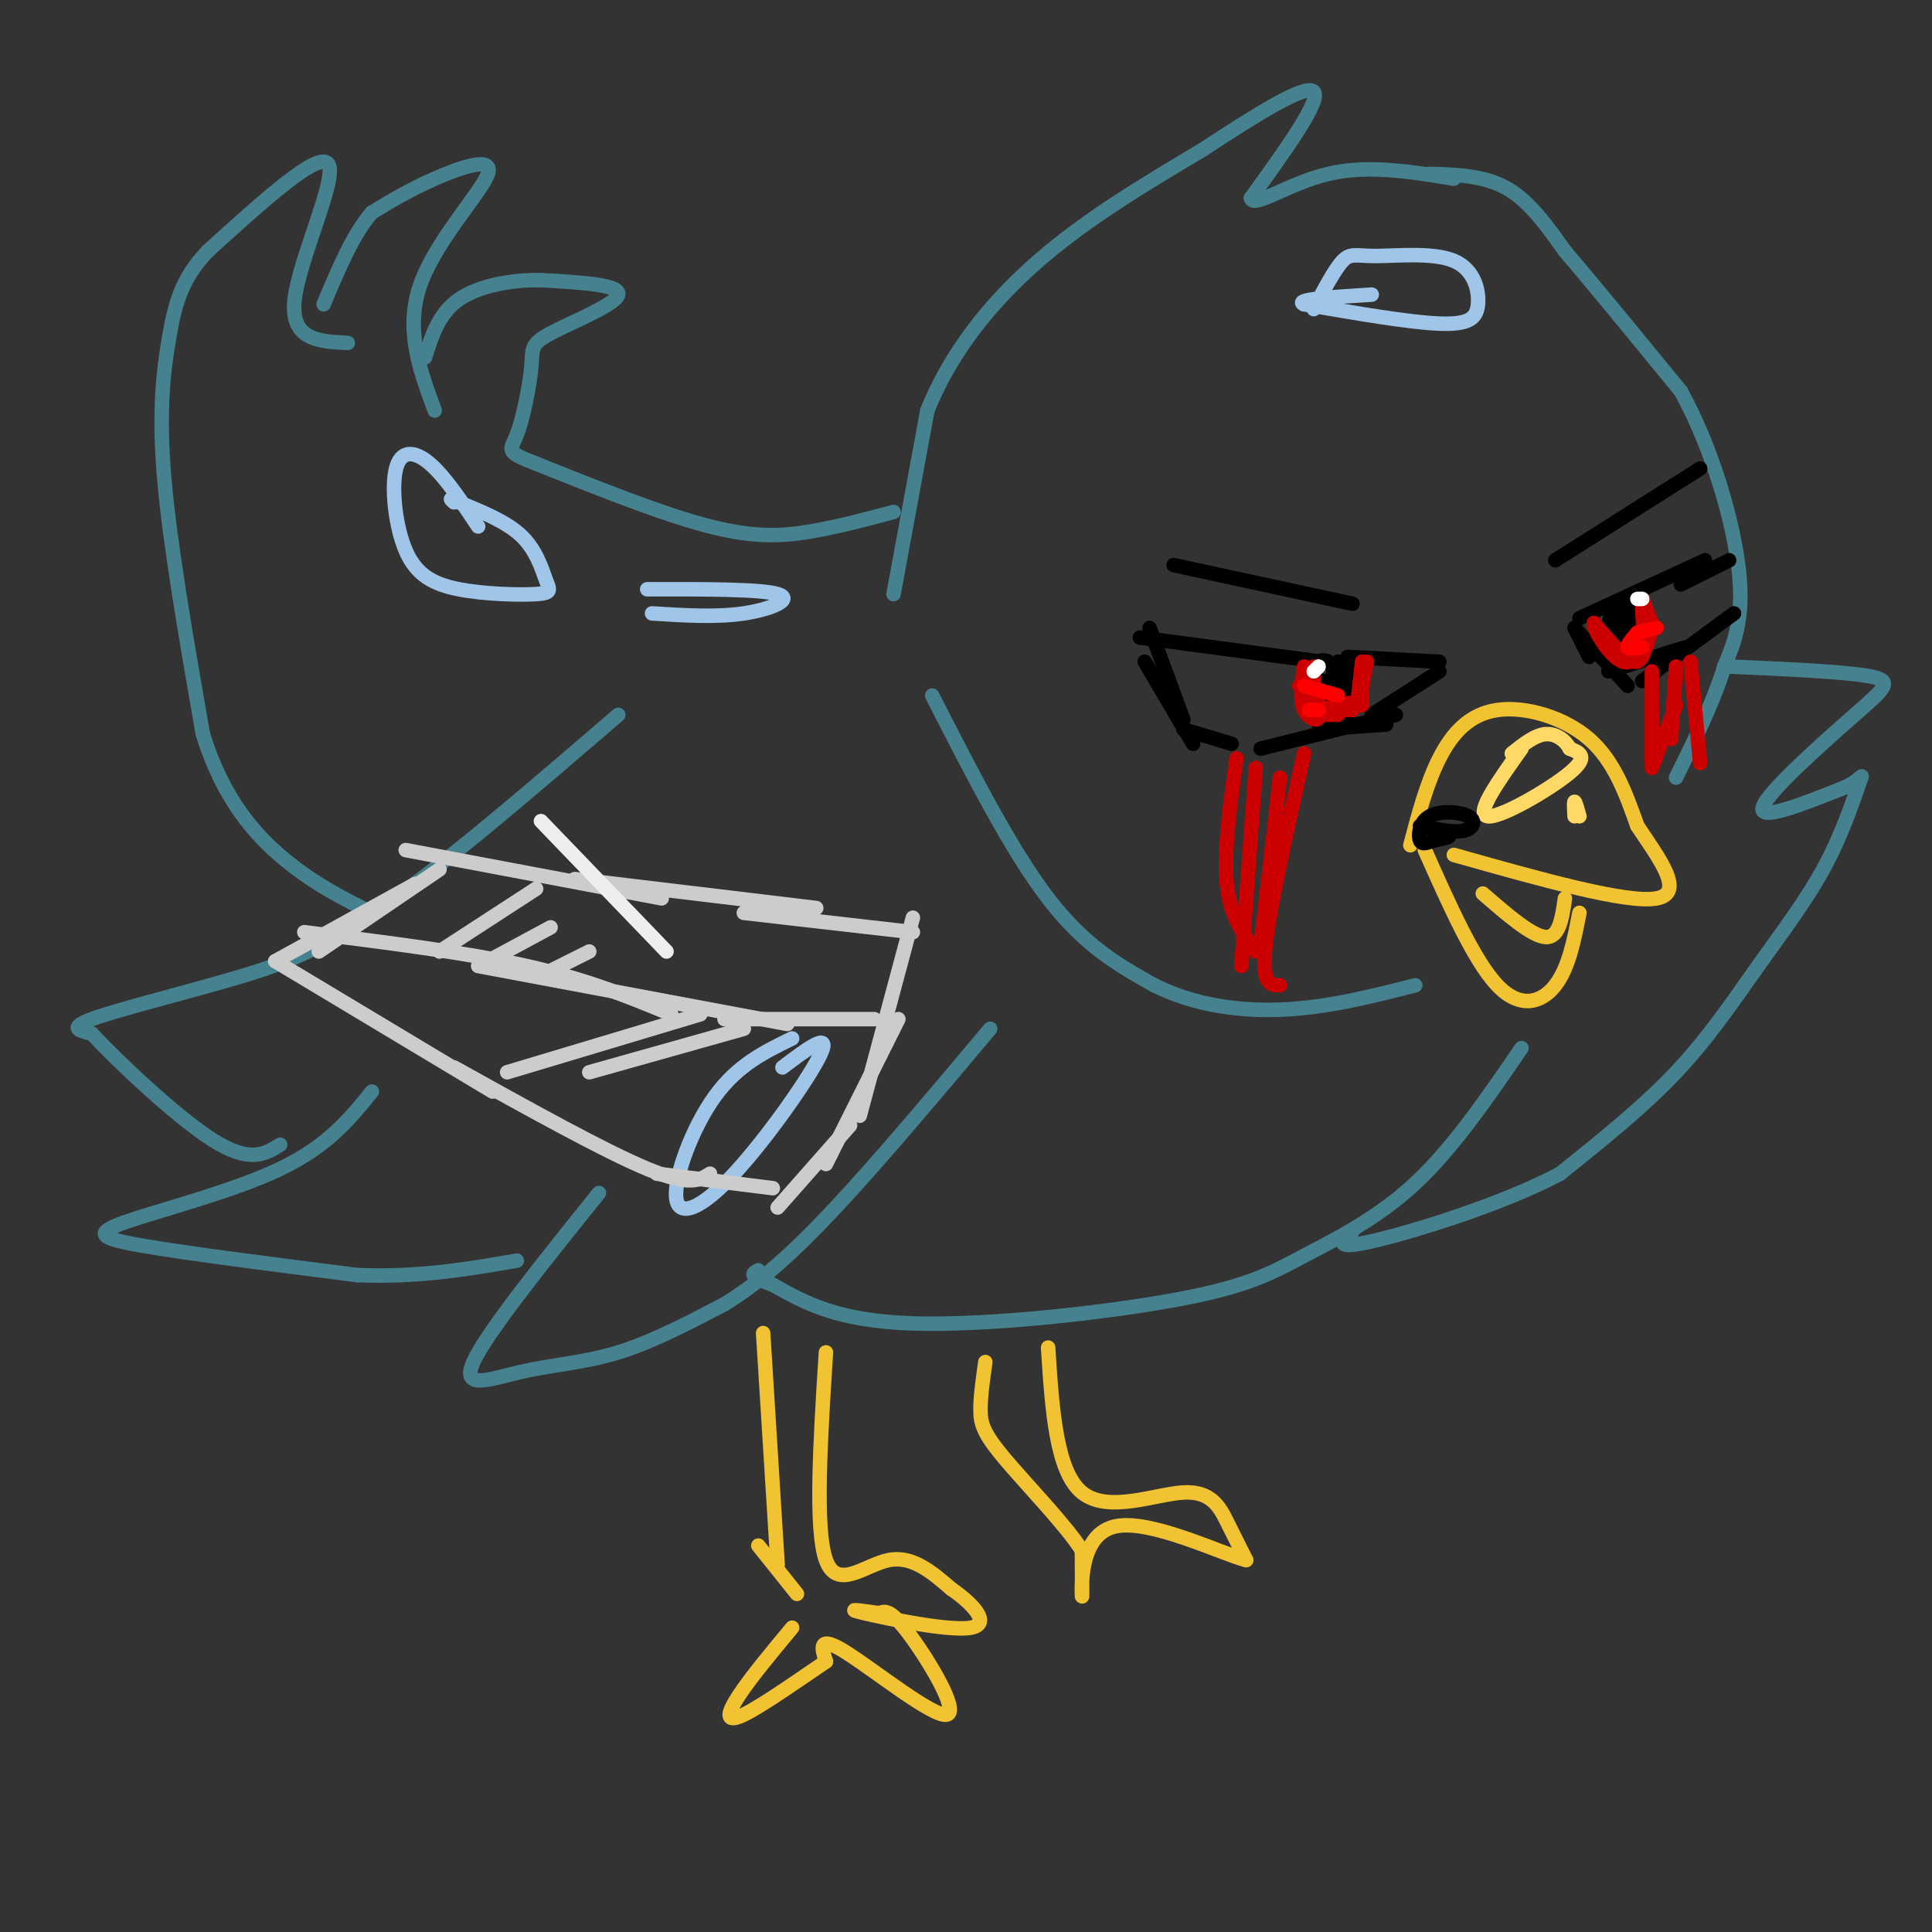 <svg viewBox='0 0 400 400' version='1.1' xmlns='http://www.w3.org/2000/svg' xmlns:xlink='http://www.w3.org/1999/xlink'><rect x="0" y="0" width="400" height="400" fill="#333333" stroke="none"/><g fill='none' stroke='#45818e' stroke-width='3' stroke-linecap='round' stroke-linejoin='round'><path d='M185,123c0.000,0.000 7.000,-38.000 7,-38'/><path d='M192,85c4.689,-11.778 12.911,-22.222 23,-31c10.089,-8.778 22.044,-15.889 34,-23'/><path d='M249,31c10.978,-7.222 21.422,-13.778 23,-12c1.578,1.778 -5.711,11.889 -13,22'/><path d='M259,41c0.378,2.267 7.822,-3.067 16,-5c8.178,-1.933 17.089,-0.467 26,1'/><path d='M296,36c5.667,0.167 11.333,0.333 16,3c4.667,2.667 8.333,7.833 12,13'/><path d='M324,52c6.000,7.000 15.000,18.000 24,29'/><path d='M348,81c6.533,11.844 10.867,26.956 12,37c1.133,10.044 -0.933,15.022 -3,20'/><path d='M357,138c-2.167,7.167 -6.083,15.083 -10,23'/><path d='M193,144c8.167,16.000 16.333,32.000 24,42c7.667,10.000 14.833,14.000 22,18'/><path d='M239,204c8.222,4.133 17.778,5.467 27,5c9.222,-0.467 18.111,-2.733 27,-5'/><path d='M185,106c-5.644,1.511 -11.289,3.022 -17,4c-5.711,0.978 -11.489,1.422 -21,-1c-9.511,-2.422 -22.756,-7.711 -36,-13'/><path d='M111,96c-6.666,-2.603 -5.330,-2.609 -4,-6c1.330,-3.391 2.656,-10.167 3,-14c0.344,-3.833 -0.292,-4.724 4,-7c4.292,-2.276 13.512,-5.936 14,-8c0.488,-2.064 -7.756,-2.532 -16,-3'/><path d='M112,58c-5.956,-0.111 -12.844,1.111 -17,4c-4.156,2.889 -5.578,7.444 -7,12'/><path d='M90,85c-3.101,-8.399 -6.202,-16.798 -3,-26c3.202,-9.202 12.708,-19.208 14,-23c1.292,-3.792 -5.631,-1.369 -11,1c-5.369,2.369 -9.185,4.685 -13,7'/><path d='M77,44c-3.833,4.333 -6.917,11.667 -10,19'/><path d='M72,71c-5.978,-0.289 -11.956,-0.578 -11,-9c0.956,-8.422 8.844,-24.978 7,-28c-1.844,-3.022 -13.422,7.489 -25,18'/><path d='M43,52c-5.524,5.762 -6.833,11.167 -8,18c-1.167,6.833 -2.190,15.095 -1,29c1.190,13.905 4.595,33.452 8,53'/><path d='M42,152c4.222,13.533 10.778,20.867 17,26c6.222,5.133 12.111,8.067 18,11'/><path d='M128,148c-17.923,15.429 -35.845,30.857 -49,40c-13.155,9.143 -21.542,12.000 -32,15c-10.458,3.000 -22.988,6.143 -28,8c-5.012,1.857 -2.506,2.429 0,3'/><path d='M19,214c4.933,5.311 17.267,17.089 25,22c7.733,4.911 10.867,2.956 14,1'/><path d='M77,226c-4.554,5.631 -9.107,11.262 -19,16c-9.893,4.738 -25.125,8.583 -32,11c-6.875,2.417 -5.393,3.405 4,5c9.393,1.595 26.696,3.798 44,6'/><path d='M74,264c12.833,0.500 22.917,-1.250 33,-3'/><path d='M124,247c-11.655,14.506 -23.310,29.012 -26,35c-2.690,5.988 3.583,3.458 10,2c6.417,-1.458 12.976,-1.845 20,-4c7.024,-2.155 14.512,-6.077 22,-10'/><path d='M150,270c7.111,-4.356 13.889,-10.244 23,-20c9.111,-9.756 20.556,-23.378 32,-37'/><path d='M358,138c11.929,0.530 23.857,1.060 29,2c5.143,0.940 3.500,2.292 -3,8c-6.500,5.708 -17.857,15.774 -19,19c-1.143,3.226 7.929,-0.387 17,-4'/><path d='M382,163c3.559,-1.612 3.956,-3.642 3,-1c-0.956,2.642 -3.267,9.956 -7,17c-3.733,7.044 -8.890,13.820 -14,21c-5.110,7.180 -10.174,14.766 -17,22c-6.826,7.234 -15.413,14.117 -24,21'/><path d='M323,243c-12.222,6.467 -30.778,12.133 -39,14c-8.222,1.867 -6.111,-0.067 -4,-2'/><path d='M315,217c-7.089,10.356 -14.179,20.711 -22,28c-7.821,7.289 -16.375,11.510 -23,15c-6.625,3.490 -11.322,6.247 -26,9c-14.678,2.753 -39.337,5.501 -55,5c-15.663,-0.501 -22.332,-4.250 -29,-8'/><path d='M160,266c-5.333,-1.833 -4.167,-2.417 -3,-3'/></g>
<g fill='none' stroke='#f1c232' stroke-width='3' stroke-linecap='round' stroke-linejoin='round'><path d='M158,276c0.000,0.000 3.000,48.000 3,48'/><path d='M157,320c0.000,0.000 8.000,10.000 8,10'/><path d='M171,280c-1.156,18.289 -2.311,36.578 0,43c2.311,6.422 8.089,0.978 13,0c4.911,-0.978 8.956,2.511 13,6'/><path d='M197,329c4.262,2.917 8.417,7.208 4,8c-4.417,0.792 -17.405,-1.917 -22,-3c-4.595,-1.083 -0.798,-0.542 3,0'/><path d='M182,334c1.016,-0.338 2.056,-1.183 6,4c3.944,5.183 10.793,16.396 8,17c-2.793,0.604 -15.226,-9.399 -21,-13c-5.774,-3.601 -4.887,-0.801 -4,2'/><path d='M171,344c-4.274,2.869 -12.958,9.042 -17,11c-4.042,1.958 -3.440,-0.298 -1,-4c2.440,-3.702 6.720,-8.851 11,-14'/><path d='M217,279c0.827,12.810 1.655,25.619 7,30c5.345,4.381 15.208,0.333 21,0c5.792,-0.333 7.512,3.048 9,6c1.488,2.952 2.744,5.476 4,8'/><path d='M258,323c-5.071,-1.286 -19.750,-8.500 -27,-7c-7.250,1.500 -7.071,11.714 -7,14c0.071,2.286 0.036,-3.357 0,-9'/><path d='M224,321c-3.310,-5.214 -11.583,-13.750 -16,-19c-4.417,-5.250 -4.976,-7.214 -5,-10c-0.024,-2.786 0.488,-6.393 1,-10'/><path d='M292,175c1.685,-6.405 3.369,-12.810 6,-18c2.631,-5.190 6.208,-9.167 12,-10c5.792,-0.833 13.798,1.476 19,6c5.202,4.524 7.601,11.262 10,18'/><path d='M339,171c4.311,6.533 10.089,13.867 4,15c-6.089,1.133 -24.044,-3.933 -42,-9'/><path d='M295,176c5.111,11.489 10.222,22.978 15,28c4.778,5.022 9.222,3.578 12,0c2.778,-3.578 3.889,-9.289 5,-15'/><path d='M307,185c5.083,4.417 10.167,8.833 13,9c2.833,0.167 3.417,-3.917 4,-8'/></g>
<g fill='none' stroke='#000000' stroke-width='3' stroke-linecap='round' stroke-linejoin='round'><path d='M236,132c0.000,0.000 45.000,6.000 45,6'/><path d='M238,130c0.000,0.000 7.000,19.000 7,19'/><path d='M237,137c0.000,0.000 10.000,17.000 10,17'/><path d='M245,151c0.000,0.000 10.000,3.000 10,3'/><path d='M261,155c0.000,0.000 28.000,-7.000 28,-7'/><path d='M273,151c0.000,0.000 14.000,-1.000 14,-1'/><path d='M279,136c0.000,0.000 19.000,1.000 19,1'/><path d='M298,139c0.000,0.000 -14.000,9.000 -14,9'/><path d='M277,137c1.452,3.470 2.905,6.940 2,9c-0.905,2.060 -4.167,2.708 -4,0c0.167,-2.708 3.762,-8.774 5,-9c1.238,-0.226 0.119,5.387 -1,11'/><path d='M279,148c-0.923,0.360 -2.730,-4.242 -3,-7c-0.270,-2.758 0.996,-3.674 2,-4c1.004,-0.326 1.745,-0.061 2,2c0.255,2.061 0.022,5.920 -1,7c-1.022,1.080 -2.835,-0.619 -3,-3c-0.165,-2.381 1.318,-5.445 2,-5c0.682,0.445 0.564,4.398 -1,5c-1.564,0.602 -4.575,-2.145 -5,-4c-0.425,-1.855 1.736,-2.816 3,-2c1.264,0.816 1.632,3.408 2,6'/><path d='M277,143c-0.356,1.556 -2.244,2.444 -3,2c-0.756,-0.444 -0.378,-2.222 0,-4'/><path d='M243,117c0.000,0.000 37.000,8.000 37,8'/><path d='M327,128c0.000,0.000 26.000,-12.000 26,-12'/><path d='M326,130c0.000,0.000 3.000,6.000 3,6'/><path d='M326,130c0.000,0.000 11.000,12.000 11,12'/><path d='M333,139c0.000,0.000 16.000,-5.000 16,-5'/><path d='M340,141c0.000,0.000 19.000,-14.000 19,-14'/><path d='M348,121c0.000,0.000 10.000,-5.000 10,-5'/><path d='M336,131c-0.671,2.257 -1.341,4.514 -2,3c-0.659,-1.514 -1.305,-6.800 0,-7c1.305,-0.200 4.562,4.684 5,7c0.438,2.316 -1.943,2.063 -3,0c-1.057,-2.063 -0.788,-5.934 0,-8c0.788,-2.066 2.097,-2.325 3,0c0.903,2.325 1.401,7.236 1,9c-0.401,1.764 -1.700,0.382 -3,-1'/><path d='M337,134c-0.333,-2.289 0.333,-7.511 1,-8c0.667,-0.489 1.333,3.756 2,8'/><path d='M322,116c0.000,0.000 30.000,-19.000 30,-19'/></g>
<g fill='none' stroke='#cc0000' stroke-width='3' stroke-linecap='round' stroke-linejoin='round'><path d='M272,138c0.000,0.000 0.000,4.000 0,4'/><path d='M272,141c0.000,0.000 0.000,3.000 0,3'/><path d='M272,141c0.000,0.000 1.000,5.000 1,5'/><path d='M273,146c0.000,0.000 2.000,1.000 2,1'/><path d='M273,146c0.000,0.000 3.000,2.000 3,2'/><path d='M273,147c0.000,0.000 4.000,1.000 4,1'/><path d='M273,147c0.000,0.000 7.000,0.000 7,0'/><path d='M282,142c0.000,0.000 0.100,0.100 0.1,0.1'/><path d='M282,142c0.500,-2.500 1.000,-5.000 1,-5c0.000,0.000 -0.500,2.500 -1,5'/><path d='M282,137c0.000,0.000 -1.000,9.000 -1,9'/><path d='M282,137c0.000,0.000 0.000,9.000 0,9'/><path d='M282,145c0.000,0.000 -9.000,2.000 -9,2'/><path d='M270,138c-0.494,3.476 -0.988,6.952 0,9c0.988,2.048 3.458,2.667 3,1c-0.458,-1.667 -3.845,-5.619 -4,-6c-0.155,-0.381 2.923,2.810 6,6'/><path d='M340,126c0.333,5.250 0.667,10.500 -1,11c-1.667,0.500 -5.333,-3.750 -9,-8'/><path d='M330,129c-0.359,0.887 3.244,7.104 6,8c2.756,0.896 4.665,-3.528 5,-7c0.335,-3.472 -0.904,-5.992 -1,-6c-0.096,-0.008 0.952,2.496 2,5'/><path d='M342,129c0.000,2.000 -1.000,4.500 -2,7'/></g>
<g fill='none' stroke='#ff0000' stroke-width='3' stroke-linecap='round' stroke-linejoin='round'><path d='M270,142c0.000,0.000 7.000,2.000 7,2'/><path d='M271,147c0.000,0.000 2.000,0.000 2,0'/><path d='M339,131c0.000,0.000 4.000,-1.000 4,-1'/><path d='M339,131c-1.083,1.250 -2.167,2.500 -2,3c0.167,0.500 1.583,0.250 3,0'/></g>
<g fill='none' stroke='#ffffff' stroke-width='3' stroke-linecap='round' stroke-linejoin='round'><path d='M272,139c0.000,0.000 1.000,-1.000 1,-1'/><path d='M339,124c0.000,0.000 1.000,0.000 1,0'/></g>
<g fill='none' stroke='#ffd966' stroke-width='3' stroke-linecap='round' stroke-linejoin='round'><path d='M315,155c-4.844,6.800 -9.689,13.600 -7,14c2.689,0.400 12.911,-5.600 17,-9c4.089,-3.400 2.044,-4.200 0,-5'/><path d='M325,155c-0.800,-1.622 -2.800,-3.178 -5,-3c-2.200,0.178 -4.600,2.089 -7,4'/><path d='M326,169c-0.083,-1.500 -0.167,-3.000 0,-3c0.167,0.000 0.583,1.500 1,3'/></g>
<g fill='none' stroke='#9fc5e8' stroke-width='3' stroke-linecap='round' stroke-linejoin='round'><path d='M99,109c-3.429,-5.154 -6.858,-10.308 -10,-13c-3.142,-2.692 -5.996,-2.921 -7,1c-1.004,3.921 -0.159,11.993 2,17c2.159,5.007 5.631,6.949 11,8c5.369,1.051 12.635,1.209 16,1c3.365,-0.209 2.829,-0.787 2,-3c-0.829,-2.213 -1.951,-6.061 -5,-9c-3.049,-2.939 -8.024,-4.970 -13,-7'/><path d='M95,104c-2.333,-1.167 -1.667,-0.583 -1,0'/><path d='M134,122c11.756,-0.022 23.511,-0.044 27,1c3.489,1.044 -1.289,3.156 -7,4c-5.711,0.844 -12.356,0.422 -19,0'/><path d='M272,64c2.183,-4.146 4.366,-8.291 6,-10c1.634,-1.709 2.720,-0.980 7,-1c4.280,-0.020 11.756,-0.789 16,1c4.244,1.789 5.258,6.135 5,9c-0.258,2.865 -1.788,4.247 -8,4c-6.212,-0.247 -17.106,-2.124 -28,-4'/><path d='M270,63c-2.333,-1.000 5.833,-1.500 14,-2'/><path d='M164,215c-5.649,2.746 -11.298,5.493 -16,12c-4.702,6.507 -8.456,16.775 -8,21c0.456,4.225 5.123,2.407 12,-5c6.877,-7.407 15.965,-20.402 18,-25c2.035,-4.598 -2.982,-0.799 -8,3'/></g>
<g fill='none' stroke='#cc0000' stroke-width='3' stroke-linecap='round' stroke-linejoin='round'><path d='M256,157c-1.333,9.667 -2.667,19.333 -2,26c0.667,6.667 3.333,10.333 6,14'/><path d='M270,156c-3.583,16.000 -7.167,32.000 -8,40c-0.833,8.000 1.083,8.000 3,8'/><path d='M342,139c0.000,0.000 0.000,19.000 0,19'/><path d='M350,137c0.000,0.000 2.000,21.000 2,21'/><path d='M260,159c0.000,0.000 -3.000,41.000 -3,41'/><path d='M265,161c0.000,0.000 -4.000,35.000 -4,35'/><path d='M347,138c0.000,0.000 -1.000,15.000 -1,15'/><path d='M347,146c0.000,0.000 -5.000,13.000 -5,13'/></g>
<g fill='none' stroke='#000000' stroke-width='3' stroke-linecap='round' stroke-linejoin='round'><path d='M295,171c2.363,0.771 4.725,1.542 5,2c0.275,0.458 -1.539,0.604 -3,1c-1.461,0.396 -2.571,1.043 -3,0c-0.429,-1.043 -0.177,-3.774 2,-5c2.177,-1.226 6.278,-0.945 8,0c1.722,0.945 1.063,2.556 -1,3c-2.063,0.444 -5.532,-0.278 -9,-1'/></g>
<g fill='none' stroke='#cccccc' stroke-width='3' stroke-linecap='round' stroke-linejoin='round'><path d='M84,176c0.000,0.000 53.000,10.000 53,10'/><path d='M119,182c0.000,0.000 50.000,6.000 50,6'/><path d='M154,189c0.000,0.000 35.000,4.000 35,4'/><path d='M189,190c0.000,0.000 -11.000,41.000 -11,41'/><path d='M186,211c0.000,0.000 -15.000,30.000 -15,30'/><path d='M176,233c0.000,0.000 -15.000,17.000 -15,17'/><path d='M91,180c0.000,0.000 -25.000,17.000 -25,17'/><path d='M86,183c0.000,0.000 -29.000,16.000 -29,16'/><path d='M57,199c0.000,0.000 45.000,27.000 45,27'/><path d='M94,221c15.583,8.667 31.167,17.333 40,21c8.833,3.667 10.917,2.333 13,1'/><path d='M136,243c0.000,0.000 24.000,3.000 24,3'/><path d='M63,193c16.667,2.083 33.333,4.167 46,7c12.667,2.833 21.333,6.417 30,10'/><path d='M99,200c0.000,0.000 64.000,12.000 64,12'/><path d='M150,211c0.000,0.000 31.000,0.000 31,0'/><path d='M111,184c0.000,0.000 -20.000,13.000 -20,13'/><path d='M114,192c0.000,0.000 -13.000,7.000 -13,7'/><path d='M122,197c0.000,0.000 -10.000,5.000 -10,5'/><path d='M105,222c0.000,0.000 40.000,-12.000 40,-12'/><path d='M122,222c0.000,0.000 32.000,-9.000 32,-9'/></g>
<g fill='none' stroke='#eeeeee' stroke-width='3' stroke-linecap='round' stroke-linejoin='round'><path d='M112,170c0.000,0.000 26.000,27.000 26,27'/></g>
</svg>